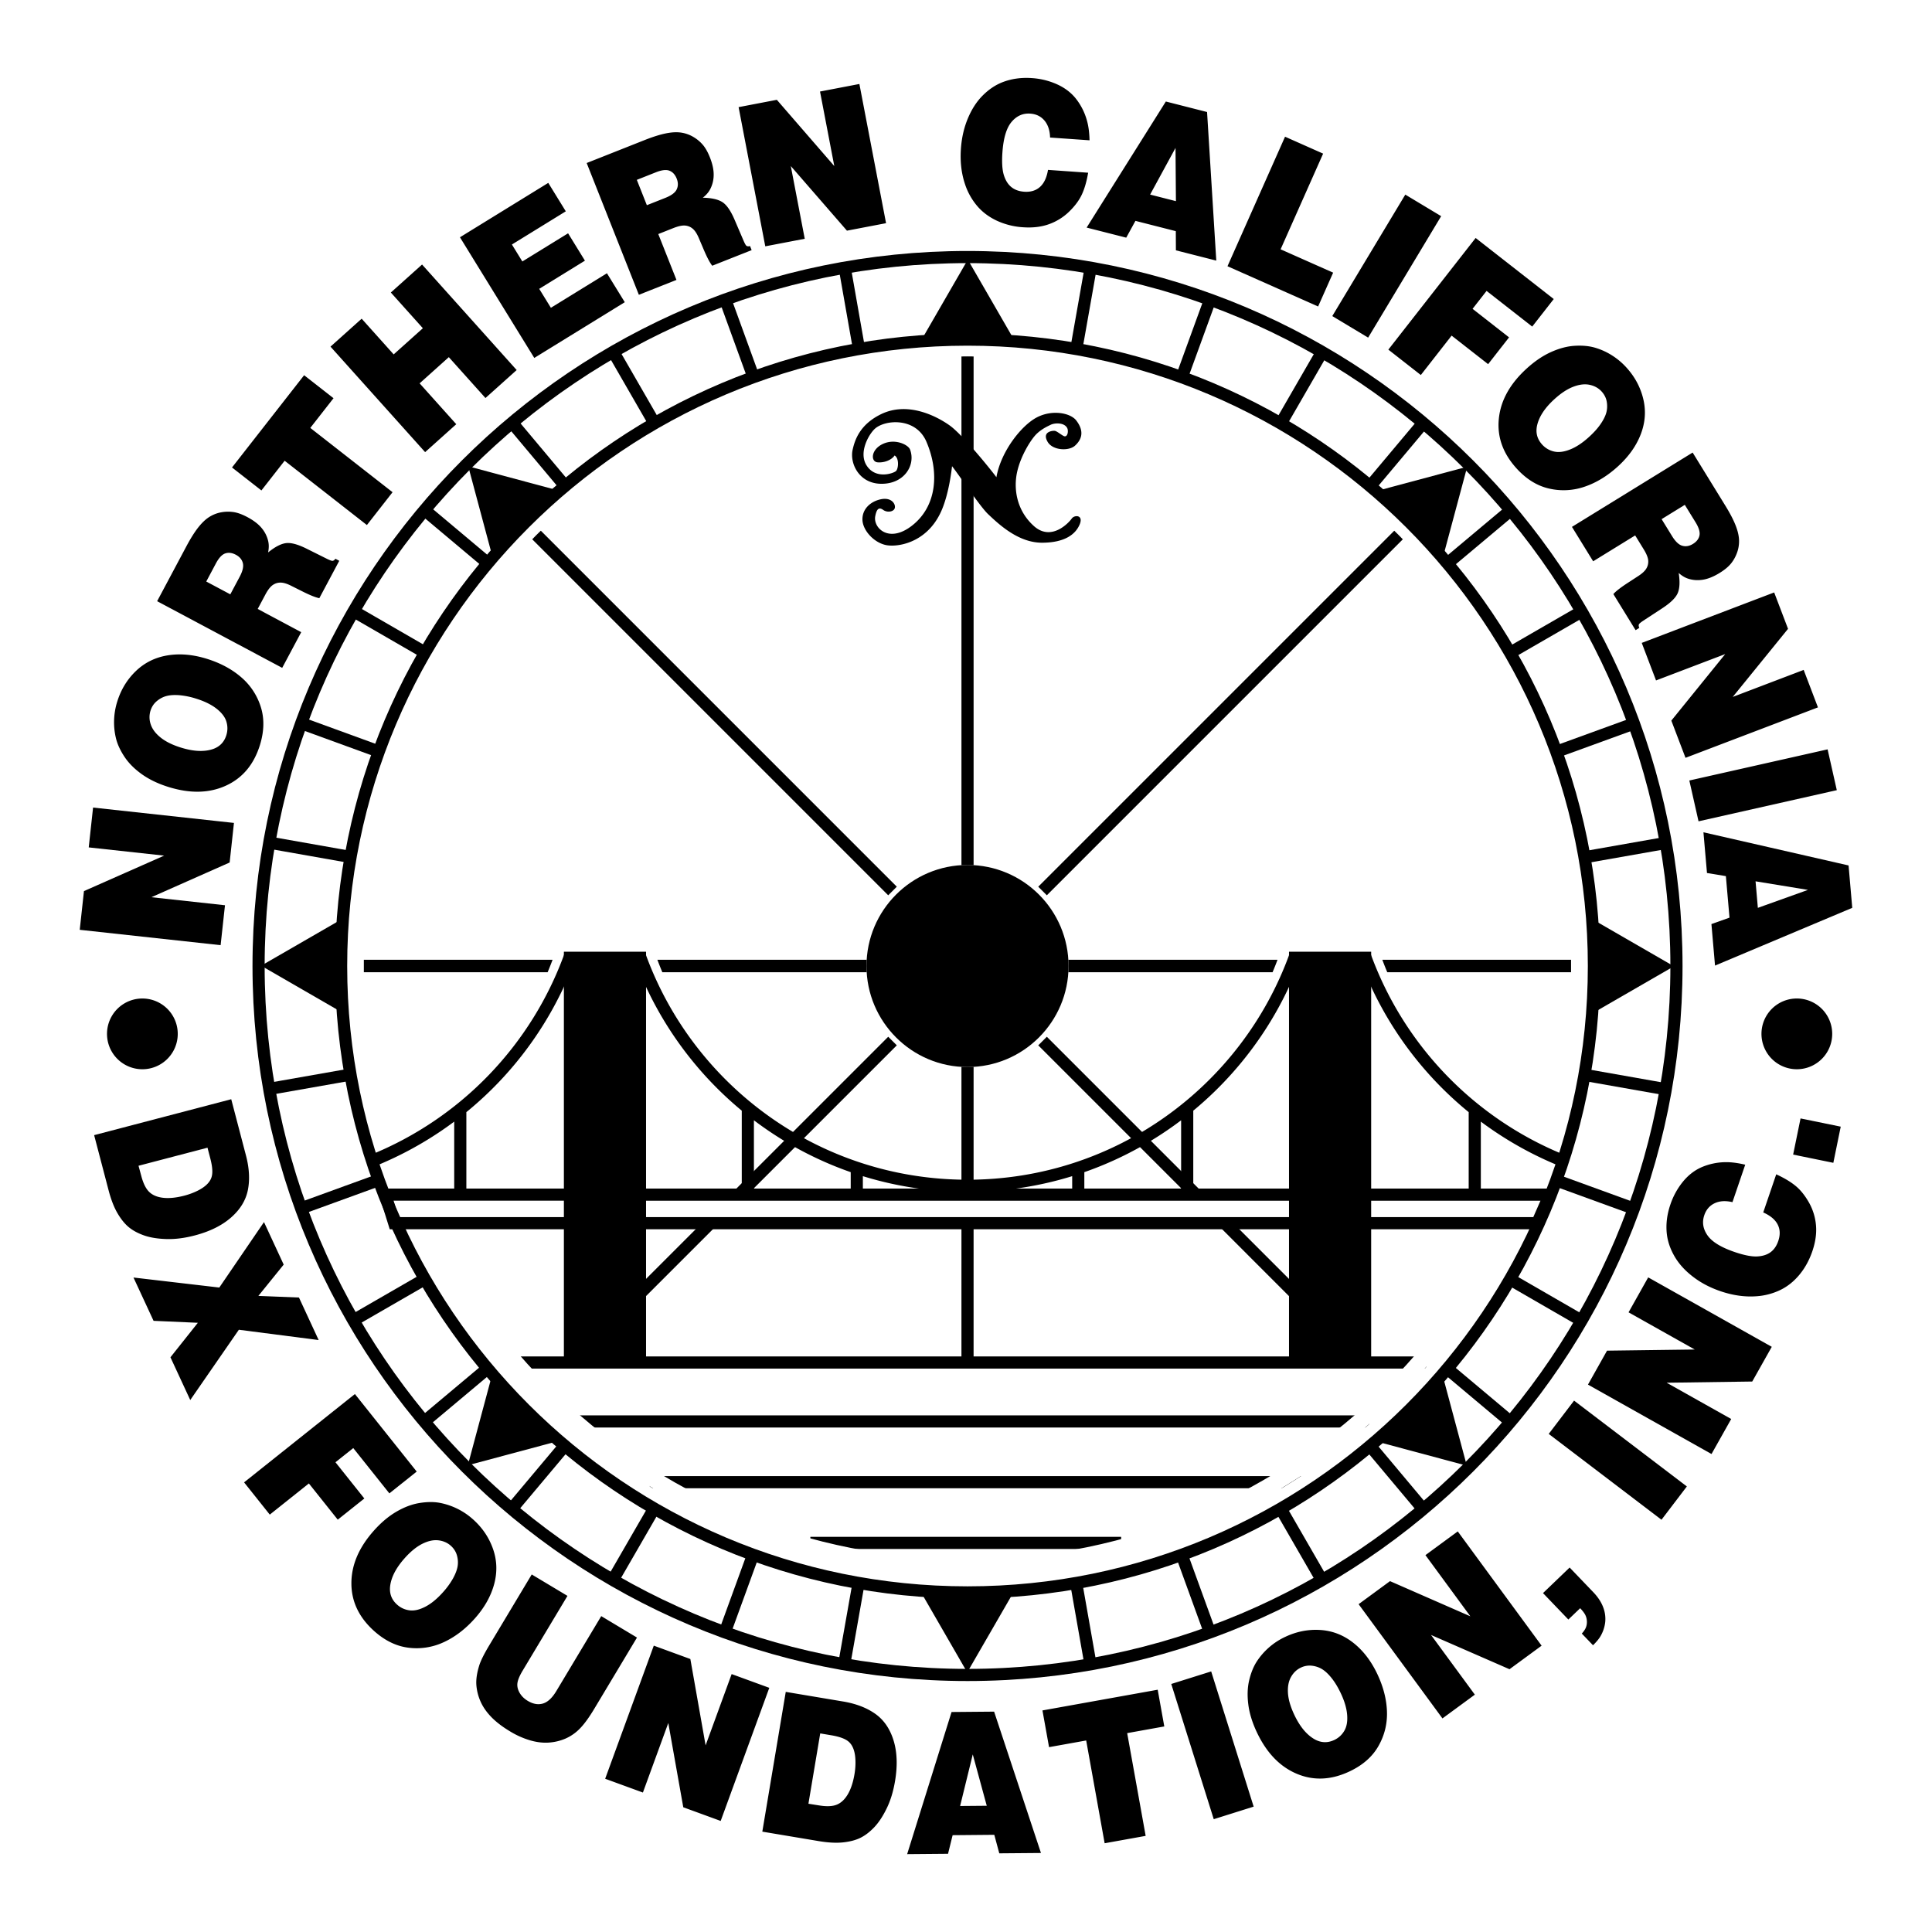 <svg xmlns="http://www.w3.org/2000/svg" width="2500" height="2500" viewBox="0 0 192.756 192.756"><path fill-rule="evenodd" clip-rule="evenodd" fill="#fff" d="M0 0h192.756v192.756H0V0z"/><path d="M51.27 135.938h91.056m-84.998 5.88h79.295m-71.811 6.059h65.04m-49.002 6.059h31.006" fill="none" stroke="#000" stroke-width="1.212" stroke-miterlimit="2.613"/><path d="M96.53 35.568c8.116 0 15.993 1.583 23.28 4.601 7.289 3.02 13.98 7.472 19.719 13.211 5.738 5.739 10.191 12.43 13.211 19.719 3.018 7.287 4.6 15.165 4.6 23.281 0 16.766-6.82 31.969-17.83 42.979-11.012 11.012-26.213 17.832-42.979 17.832-8.116 0-15.994-1.584-23.28-4.602-7.289-3.02-13.98-7.471-19.719-13.211-5.739-5.738-10.191-12.43-13.21-19.719-3.019-7.285-4.601-15.164-4.601-23.279 0-8.116 1.582-15.994 4.601-23.281 3.02-7.289 7.472-13.979 13.21-19.719 5.739-5.739 12.43-10.191 19.719-13.211 7.286-3.019 15.163-4.601 23.279-4.601zm22.667 6.091c-7.086-2.936-14.756-4.474-22.667-4.474-7.911 0-15.581 1.539-22.667 4.474-7.084 2.935-13.595 7.271-19.188 12.863-5.594 5.594-9.929 12.104-12.863 19.189-2.936 7.086-4.474 14.757-4.474 22.668 0 7.91 1.539 15.58 4.474 22.668 2.934 7.084 7.27 13.594 12.863 19.188 5.593 5.594 12.104 9.93 19.188 12.863 7.087 2.936 14.757 4.475 22.667 4.475 16.319 0 31.118-6.639 41.837-17.357 10.717-10.719 17.357-25.518 17.357-41.836 0-7.911-1.539-15.582-4.475-22.668-2.936-7.084-7.27-13.595-12.863-19.189-5.593-5.594-12.103-9.929-19.189-12.864z" fill="#fff"/><path fill-rule="evenodd" clip-rule="evenodd" d="M22.446 90.316l-.435 3.984-14.056-1.533.421-3.862 8.002-3.539-7.526-.821.433-3.975 14.056 1.533-.43 3.949-7.808 3.463 7.343.801zM21.256 74.73c-.875.298-1.945.249-3.211-.145-.844-.263-1.517-.596-2.021-1.001-.503-.404-.832-.842-.985-1.312a2.186 2.186 0 0 1-.026-1.358c.122-.391.33-.71.625-.958.294-.249.617-.419.965-.513.349-.093.777-.121 1.286-.083a7.7 7.7 0 0 1 1.674.342c.844.263 1.524.596 2.041 1.002.517.406.844.835.982 1.288.138.454.136.906-.004 1.358-.211.683-.652 1.143-1.326 1.38zm4.76-4.209a6.407 6.407 0 0 0-1.954-2.955c-.93-.804-2.071-1.416-3.424-1.837-1.383-.43-2.689-.544-3.919-.342-1.229.202-2.28.72-3.152 1.554-.872.833-1.494 1.851-1.868 3.051a6.904 6.904 0 0 0-.317 1.891 6.733 6.733 0 0 0 .199 1.82c.147.585.432 1.192.852 1.822.42.63.998 1.206 1.733 1.729.735.522 1.618.944 2.648 1.264 2.153.669 4.06.626 5.72-.131 1.661-.757 2.793-2.106 3.398-4.05.427-1.378.455-2.651.084-3.816zM21.539 56.216c.297-.558.609-.891.937-1.002.328-.11.681-.064 1.059.137.367.196.598.467.691.816.094.348-.01.807-.312 1.374l-.936 1.757-2.399-1.279.96-1.803zm4.172 4.539l.763-1.432c.25-.469.498-.789.742-.956.244-.168.513-.248.807-.24s.654.122 1.081.343l.933.467c.823.419 1.43.667 1.823.744l1.988-3.73-.387-.207c-.083.128-.175.198-.277.209-.074.014-.257-.05-.549-.192l-1.998-.996c-.888-.447-1.586-.64-2.094-.579-.507.061-1.105.372-1.794.932.084-.405.089-.773.015-1.104a3.1 3.1 0 0 0-.646-1.314c-.329-.404-.807-.772-1.432-1.105-.504-.269-.957-.436-1.357-.5a3.742 3.742 0 0 0-1.239.015 3.349 3.349 0 0 0-1.202.463c-.375.234-.747.588-1.117 1.059-.369.472-.759 1.093-1.169 1.861l-2.925 5.488 12.478 6.651 1.898-3.56-4.342-2.317zM26.081 48.932l-2.933-2.292 7.195-9.204 2.933 2.293-2.318 2.964 8.208 6.415-2.561 3.276-8.207-6.416-2.317 2.964zM45.522 42.323l-3.107 2.787-9.441-10.527 3.109-2.787 3.194 3.562 2.912-2.611-3.195-3.562 3.115-2.793 9.44 10.527-3.114 2.792-3.657-4.077-2.912 2.612 3.656 4.077zM62.334 30.151l-9.028 5.561-7.416-12.039 8.811-5.427 1.748 2.837-5.376 3.312 1.042 1.692 4.563-2.81 1.681 2.729-4.562 2.811 1.165 1.891 5.593-3.445 1.779 2.888zM65.435 17.191c.587-.233 1.042-.285 1.362-.157.321.128.561.392.719.79.153.387.152.744-.001 1.07-.153.326-.53.608-1.127.845l-1.851.733-1.001-2.528 1.899-.753zm.242 6.161l1.509-.598c.495-.195.889-.278 1.184-.249.294.03.552.143.771.339s.42.517.603.962l.408.959c.356.851.658 1.434.909 1.747l3.93-1.556-.161-.408c-.146.044-.263.037-.347-.02-.065-.038-.164-.205-.293-.503l-.879-2.052c-.388-.916-.795-1.514-1.221-1.796-.426-.282-1.083-.432-1.971-.451.326-.255.569-.532.727-.832a3.09 3.09 0 0 0 .357-1.421c.011-.521-.114-1.111-.375-1.77-.21-.531-.447-.951-.711-1.259a3.717 3.717 0 0 0-.955-.79 3.35 3.35 0 0 0-1.215-.426c-.438-.064-.95-.036-1.537.085s-1.286.341-2.096.662l-5.781 2.29 5.206 13.147 3.751-1.485-1.813-4.575zM80.289 23.822l-3.937.754-2.661-13.887 3.815-.731 5.732 6.611-1.425-7.437 3.928-.753 2.661 13.888-3.902.747-5.602-6.447 1.391 7.255zM108.703 13.998l-3.936-.276c-.021-.712-.209-1.276-.562-1.696-.355-.418-.826-.649-1.416-.69-.734-.052-1.355.224-1.863.825-.51.603-.814 1.617-.914 3.043-.068.979-.021 1.731.141 2.257s.41.926.746 1.2.766.43 1.291.467c.641.045 1.164-.115 1.572-.48.406-.366.672-.932.797-1.699l4.006.283c-.148.869-.357 1.593-.627 2.173s-.693 1.15-1.268 1.708a5.566 5.566 0 0 1-2.006 1.251c-.76.274-1.625.378-2.594.31a7.33 7.33 0 0 1-2.646-.669c-.797-.379-1.453-.879-1.969-1.501a6.488 6.488 0 0 1-1.167-2.104c-.37-1.087-.508-2.276-.417-3.565.076-1.096.309-2.104.696-3.028s.883-1.687 1.488-2.289c.605-.603 1.26-1.042 1.967-1.317.896-.347 1.873-.483 2.93-.409a7.241 7.241 0 0 1 2.549.638c.783.361 1.414.854 1.891 1.476a6.175 6.175 0 0 1 1.049 2.111c.159.557.247 1.217.262 1.981zM114.748 19.413l2.533-4.654.041 5.31-2.574-.656zm-1.465 2.623l4.027 1.026.01 1.913 4.029 1.026-.92-14.825-4.113-1.048-7.902 12.578 3.951 1.006.918-1.676zM131.508 30.578l-9.041-4.016 5.742-12.923 3.799 1.688-4.242 9.547 5.242 2.328-1.5 3.376zM136.5 33.685l-3.578-2.15 7.285-12.119 3.578 2.151-7.285 12.118zM141.756 37.416l-3.24-2.534 8.709-11.139 7.793 6.092-2.149 2.749-4.553-3.56-1.398 1.789 3.641 2.847-2.088 2.672-3.643-2.847-3.072 3.931zM153.342 42.507c.188-.905.771-1.803 1.754-2.693.654-.594 1.281-1.005 1.887-1.234.604-.229 1.148-.29 1.631-.183.482.107.877.329 1.184.667.275.303.445.645.51 1.024.062.38.047.744-.049 1.092-.098.348-.291.731-.582 1.15s-.672.842-1.145 1.27c-.652.594-1.287 1.011-1.898 1.25-.611.24-1.148.305-1.607.193a2.251 2.251 0 0 1-1.168-.692c-.482-.529-.654-1.143-.517-1.844zm1.213 6.237a6.405 6.405 0 0 0 3.539-.185c1.164-.394 2.271-1.067 3.318-2.019 1.072-.974 1.834-2.042 2.283-3.204.449-1.163.537-2.331.26-3.505-.275-1.174-.838-2.227-1.682-3.158a6.94 6.94 0 0 0-1.469-1.232 6.654 6.654 0 0 0-1.67-.752c-.578-.169-1.246-.232-2.002-.19s-1.545.249-2.369.617c-.824.369-1.635.916-2.432 1.641-1.67 1.516-2.6 3.181-2.789 4.996-.191 1.815.398 3.476 1.766 4.982.971 1.068 2.053 1.738 3.247 2.009zM169.166 52.109c.33.537.461.976.391 1.314s-.287.62-.652.845c-.354.218-.705.28-1.053.185-.348-.094-.691-.416-1.029-.964l-1.043-1.694 2.314-1.426 1.072 1.74zm-6.025 1.31l.85 1.382c.279.453.43.827.453 1.123.021.296-.045.568-.201.818-.154.25-.436.503-.842.761l-.873.569c-.777.499-1.299.898-1.562 1.199l2.217 3.6.373-.229c-.068-.136-.082-.251-.041-.346.025-.07.172-.195.443-.375l1.869-1.223c.832-.542 1.352-1.046 1.555-1.515.205-.469.238-1.142.102-2.019.309.278.623.467.947.571.459.15.945.185 1.461.104.514-.08 1.074-.306 1.676-.677.488-.3.859-.606 1.117-.919s.461-.672.611-1.078c.152-.405.221-.829.209-1.271-.014-.442-.131-.941-.352-1.499-.221-.558-.561-1.208-1.018-1.949l-3.26-5.295-12.041 7.415L158.949 56l4.192-2.581zM165.223 67.887l-1.426-3.745 13.213-5.034 1.383 3.631-5.516 6.793 7.076-2.695 1.424 3.738-13.213 5.033-1.414-3.713 5.375-6.637-6.902 2.629zM169.463 81.943l-.918-4.072 13.795-3.108.918 4.072-13.795 3.108zM175.152 87.929l5.229.856-5 1.791-.229-2.647zm-2.961-.518l.361 4.142-1.803.641.359 4.142 13.691-5.761-.367-4.229-14.48-3.309.354 4.062 1.885.312z"/><path d="M96.53 87.113V33.882m0 71.764l-.001 30.646m7.485-47.397l36.709-36.708M89.046 88.895L52.16 52.008m51.854 51.857l31.004 31.006m-45.972-31.006l-31.184 31.18m49.521-100.213l1.432-8.11m9.091 10.93l2.818-7.738m7.057 12.343l4.117-7.132m4.805 13.381l5.295-6.309m2.408 14.013l6.311-5.293m-.061 14.218l7.131-4.117m-2.527 13.991l7.738-2.816m-4.922 13.34l8.111-1.429m-8.113 23.134l8.109 1.432m-10.931 9.092l7.738 2.816m-12.344 7.057l7.131 4.117m-13.381 4.805l6.309 5.295m-14.012 2.406l5.291 6.311m-14.216-.063l4.115 7.133m-13.99-2.532l2.814 7.738m-13.338-4.921l1.428 8.111m-23.133-8.115l-1.433 8.109m-9.09-10.931l-2.818 7.736M65.27 150.49l-4.119 7.131m-4.803-13.383l-5.296 6.307m-2.405-14.012l-6.31 5.291m.064-14.217l-7.133 4.115m2.533-13.99l-7.739 2.814m4.923-13.337l-8.11 1.428m8.118-23.132l-8.109-1.433m10.932-9.088l-7.737-2.82m12.345-7.052l-7.13-4.12m13.382-4.801l-6.306-5.295m14.012-2.404l-5.29-6.31m14.216.066l-4.114-7.134m13.989 2.534l-2.813-7.739m13.337 4.924l-1.426-8.11" fill="none" stroke="#000" stroke-width="1.212" stroke-miterlimit="2.613"/><path fill-rule="evenodd" clip-rule="evenodd" d="M96.559 25.903l4.511 7.815h-9.024l4.513-7.815zM146.385 46.565l-2.336 8.715-6.381-6.381 8.717-2.334zM167.006 96.407l-7.815 4.511v-9.023l7.815 4.512zM146.344 146.232l-8.715-2.336 6.381-6.38 2.334 8.716zM96.501 166.854l-4.51-7.815h9.023l-4.513 7.815zM46.676 146.193l2.336-8.716 6.381 6.38-8.717 2.336zM26.054 96.35l7.815-4.511v9.024l-7.815-4.513zM46.716 46.524l8.716 2.336-6.38 6.382-2.336-8.718z"/><path d="M96.53 34.345c8.28 0 16.317 1.613 23.749 4.692 7.436 3.079 14.26 7.621 20.115 13.477 5.855 5.855 10.398 12.681 13.477 20.115 3.078 7.432 4.691 15.468 4.691 23.75 0 17.104-6.955 32.611-18.188 43.844s-26.742 18.189-43.845 18.189c-8.281 0-16.317-1.613-23.75-4.693-7.434-3.078-14.259-7.621-20.114-13.477s-10.397-12.68-13.477-20.113c-3.079-7.434-4.693-15.469-4.693-23.75 0-8.282 1.614-16.318 4.693-23.75 3.079-7.434 7.621-14.26 13.477-20.115 5.855-5.856 12.68-10.398 20.114-13.477 7.434-3.079 15.471-4.692 23.751-4.692zm23.29 5.81c-7.283-3.017-15.164-4.598-23.29-4.598s-16.007 1.581-23.29 4.598c-7.281 3.016-13.971 7.471-19.717 13.217s-10.2 12.436-13.216 19.716c-3.017 7.283-4.598 15.163-4.598 23.291 0 8.127 1.581 16.008 4.597 23.289 3.017 7.281 7.471 13.971 13.217 19.717s12.436 10.201 19.717 13.217c7.283 3.018 15.164 4.598 23.29 4.598 16.769 0 31.974-6.82 42.987-17.834 11.012-11.014 17.834-26.219 17.834-42.986 0-8.127-1.582-16.008-4.598-23.291-3.016-7.281-7.471-13.971-13.217-19.717s-12.434-10.201-19.716-13.217z" fill="#fff"/><path fill-rule="evenodd" clip-rule="evenodd" fill="#fff" stroke="#000" stroke-width="1.212" stroke-miterlimit="2.613" d="M153.373 122.037l1.248-2.849H38.439l.891 2.849h114.043z"/><path d="M63.819 95.325c4.824 13.4 17.649 22.982 32.711 22.982 15.048 0 27.862-9.564 32.698-22.944m6.936-.038a34.868 34.868 0 0 0 19.697 20.462M56.896 95.325a34.865 34.865 0 0 1-19.697 20.462m8.724-5.332v8.732m28.689-8.375v8.553m10.87-2.851v2.674m61.655-8.733v8.732m-28.69-8.375v8.553m-10.869-2.851v2.674" fill="none" stroke="#000" stroke-width="1.212" stroke-miterlimit="2.613"/><path d="M92.432 44.079c1.307 3.059 1.039 6.444-1.456 8.375-2.308 1.787-3.874.201-3.653-.95.148-.772.386-.92.802-.624.416.297 1.099.178 1.158-.238.06-.415-.386-1.039-1.396-.831-1.009.208-1.871.95-1.841 2.049.03 1.099 1.248 2.405 2.554 2.554 1.307.148 4.143-.446 5.435-3.713.656-1.659.891-3.683.951-4.188.683.861 2.795 4.026 3.594 4.781 1.098 1.04 3.029 2.852 5.375 2.852s3.385-.891 3.771-1.841c.387-.951-.535-.951-.801-.564-.268.386-2.02 2.316-3.773.743-1.752-1.574-2.033-3.742-1.678-5.375.357-1.634 1.381-3.252 1.916-3.787.535-.535 1.176-.81 1.426-.936.416-.208 1.377-.245 1.662.327.15.297.031 1.01-.385.772-.416-.237-.684-.505-.922-.505-.236 0-1.217.119-.652 1.099.498.865 2.109.95 2.732.386.623-.564 1-1.386.119-2.524-.578-.745-2.422-1.114-3.98-.268-1.498.813-3.52 3.341-3.979 5.94-.357-.505-3.327-4.217-4.664-5.167-1.336-.95-4.187-2.406-6.831-1.129-2.145 1.037-2.636 2.597-2.851 3.564-.295 1.328.614 3.331 2.791 3.386 2.347.059 3.527-1.85 2.94-3.416-.178-.476-1.485-1.128-2.702-.564-1.218.564-1.248 1.782-.535 1.841.713.059 1.425-.268 1.693-.684.475.268.386 1.308.148 1.545-.238.237-2.034.875-2.94-.55-.832-1.306.237-3.133.832-3.667 1.01-.907 4.082-1.17 5.14 1.307zM14.205 99.621a3.529 3.529 0 1 1 0 7.058 3.529 3.529 0 0 1 0-7.058zM179.213 99.621a3.529 3.529 0 1 1-.003 7.057 3.529 3.529 0 0 1 .003-7.057zM20.977 115.557c.196.746.252 1.32.17 1.723-.053.285-.194.555-.424.805s-.552.482-.966.693a6.84 6.84 0 0 1-1.358.51c-.805.211-1.504.283-2.098.219s-1.062-.256-1.4-.576c-.339-.318-.607-.855-.805-1.607l-.276-1.016 6.882-1.803.275 1.052zm-9.237 5.517c.355.598.734 1.061 1.139 1.387.404.326.909.594 1.515.805.605.209 1.342.328 2.208.354.867.027 1.809-.092 2.827-.359 1.509-.395 2.718-.994 3.63-1.795s1.469-1.717 1.673-2.746c.204-1.029.14-2.178-.193-3.443l-1.469-5.607-13.678 3.584 1.443 5.506c.248.943.549 1.715.905 2.314zM19.739 131.975l-4.419-.196-2.003-4.32 8.562 1 4.459-6.531 1.966 4.242-2.527 3.123 4.05.162 1.965 4.242-7.962-1.027-4.849 7.012-1.976-4.266 2.734-3.441zM26.916 151.113l-2.564-3.217 11.057-8.812 6.166 7.736-2.728 2.174-3.602-4.519-1.776 1.414 2.881 3.615-2.652 2.113-2.881-3.613-3.901 3.109zM38.916 158.318c.092-.918.579-1.873 1.461-2.861.588-.66 1.171-1.135 1.747-1.426.577-.289 1.111-.408 1.603-.354.492.057.907.236 1.248.539.305.273.51.596.614.967s.126.734.066 1.09c-.06.357-.212.758-.457 1.205a7.688 7.688 0 0 1-1.005 1.383c-.588.658-1.174 1.139-1.757 1.441s-1.11.424-1.58.361-.881-.25-1.234-.566c-.534-.474-.769-1.066-.706-1.779zm1.861 6.077a6.401 6.401 0 0 0 3.498-.555c1.117-.514 2.146-1.299 3.09-2.355.965-1.082 1.609-2.225 1.935-3.428.324-1.203.289-2.373-.11-3.512-.398-1.141-1.066-2.129-2.004-2.965a6.887 6.887 0 0 0-3.328-1.644c-.593-.107-1.264-.1-2.011.021-.748.121-1.511.408-2.291.861s-1.53 1.082-2.248 1.887c-1.501 1.682-2.25 3.436-2.249 5.262.001 1.824.761 3.414 2.279 4.77 1.077.96 2.224 1.513 3.439 1.658zM48.822 164.139l4.229-7.055 3.565 2.137-4.479 7.473c-.297.496-.468.902-.512 1.221s.027.641.212.969c.186.326.459.598.82.814.527.316 1.03.404 1.509.264.48-.141.926-.557 1.341-1.248l4.479-7.473 3.566 2.139-4.244 7.078c-.534.893-1.02 1.561-1.456 2.002a4.51 4.51 0 0 1-1.445 1.004c-.527.225-1.085.357-1.673.395s-1.209-.039-1.861-.23a8.376 8.376 0 0 1-1.972-.881c-.772-.463-1.397-.939-1.874-1.43s-.835-1.002-1.075-1.541a4.96 4.96 0 0 1-.424-1.646c-.043-.559.052-1.217.286-1.969.15-.48.487-1.154 1.008-2.023zM64.143 178.842l-3.765-1.375 4.851-13.281 3.648 1.334 1.522 8.615 2.598-7.112 3.756 1.372-4.85 13.281-3.732-1.364-1.495-8.408-2.533 6.938zM82.907 173.123c.762.127 1.309.312 1.642.551.239.166.425.404.56.719.134.311.213.699.235 1.164.023.465-.007.947-.091 1.447-.138.82-.358 1.488-.661 2.004-.303.516-.669.863-1.1 1.041-.43.178-1.029.203-1.796.074l-1.039-.164 1.177-7.016 1.073.18zm1.244 10.688c.692-.078 1.27-.234 1.733-.471.463-.234.915-.586 1.355-1.051.44-.467.85-1.09 1.229-1.871.38-.777.657-1.688.831-2.725.258-1.537.208-2.887-.148-4.047-.357-1.16-.963-2.043-1.818-2.652-.856-.607-1.93-1.02-3.221-1.236l-5.717-.959-2.339 13.945 5.613.941c.962.163 1.79.204 2.482.126zM95.791 180.184l1.262-5.146 1.396 5.123-2.658.023zm-.747 2.912l4.157-.037.498 1.848 4.158-.035-4.674-14.102-4.246.037-4.43 14.18 4.079-.035.458-1.856zM104.664 174.314l-.658-3.664 11.498-2.066.658 3.664-3.703.666 1.844 10.252-4.092.736-1.842-10.254-3.705.666zM125.078 180.248l-3.982 1.252-4.239-13.49 3.983-1.252 4.238 13.49zM131.209 173.557c-.811-.441-1.502-1.26-2.07-2.457-.379-.797-.592-1.52-.637-2.164-.043-.645.057-1.182.297-1.613.242-.432.568-.746.98-.941a2.004 2.004 0 0 1 1.127-.191c.383.049.727.17 1.033.363.305.193.615.488.932.889s.611.887.885 1.461c.381.799.596 1.525.648 2.18.053.656-.041 1.188-.281 1.596-.238.41-.572.715-1 .918-.644.304-1.281.293-1.914-.041zm6.322.64c.604-1.064.887-2.211.846-3.439s-.365-2.482-.973-3.762c-.623-1.309-1.426-2.346-2.408-3.111-.982-.768-2.076-1.188-3.279-1.262-1.205-.076-2.375.158-3.51.697a6.845 6.845 0 0 0-2.807 2.43c-.33.506-.584 1.127-.762 1.861-.178.736-.209 1.551-.094 2.445.113.896.404 1.83.867 2.805.969 2.035 2.293 3.406 3.977 4.113 1.682.707 3.441.623 5.279-.25 1.306-.62 2.261-1.462 2.864-2.527zM147.146 169.076l-3.232 2.371-8.365-11.398 3.133-2.299 8.015 3.51-4.48-6.104 3.224-2.367 8.366 11.4-3.203 2.35-7.829-3.418 4.371 5.955zM158.936 164.148l-1.119-1.166c.205-.225.346-.438.42-.639.074-.203.102-.416.084-.643a1.54 1.54 0 0 0-.172-.609c-.098-.182-.264-.395-.496-.639l-1.178 1.129-2.529-2.637 2.658-2.551 2.354 2.455c.459.479.785.971.98 1.479a3.24 3.24 0 0 1 .217 1.492 3.597 3.597 0 0 1-.471 1.424c-.153.263-.403.566-.748.905zM168.297 148.303l-2.529 3.322-11.252-8.563 2.529-3.322 11.252 8.563zM172.723 141.574l-1.965 3.494-12.326-6.925 1.902-3.387 8.75-.115-6.602-3.709 1.959-3.487 12.329 6.928-1.948 3.463-8.539.119 6.44 3.619zM174.121 116.203l-1.273 3.736c-.691-.162-1.287-.125-1.781.111-.496.236-.84.633-1.029 1.191-.238.699-.129 1.369.322 2.016.453.645 1.357 1.197 2.709 1.658.928.316 1.668.463 2.217.441.551-.023 1.002-.162 1.352-.416.352-.254.611-.631.781-1.129.207-.607.188-1.156-.062-1.643s-.729-.887-1.439-1.203l1.297-3.803c.801.367 1.447.754 1.939 1.162.494.408.936.963 1.33 1.66a5.57 5.57 0 0 1 .697 2.26c.072.805-.049 1.668-.361 2.586-.314.92-.756 1.715-1.324 2.389s-1.221 1.182-1.953 1.521a6.5 6.5 0 0 1-2.332.59c-1.146.08-2.332-.09-3.555-.506-1.039-.354-1.957-.836-2.75-1.447-.795-.609-1.406-1.285-1.834-2.023s-.684-1.484-.771-2.236c-.107-.955.01-1.936.352-2.938a7.278 7.278 0 0 1 1.268-2.301c.551-.666 1.188-1.15 1.91-1.453a6.206 6.206 0 0 1 2.309-.475c.577-.01 1.239.074 1.981.252zM182.912 116.014l-4.01-.821.739-3.607 4.009.82-.738 3.608zM36.301 95.755v1.247h18.336c.173-.412.336-.828.494-1.247h-18.83zM156.744 95.755v1.247h-18.336a34.362 34.362 0 0 1-.494-1.247h18.83zM126.963 97.002c.174-.412.34-.828.496-1.247H65.586c.158.419.323.835.496 1.247h60.881z" fill-rule="evenodd" clip-rule="evenodd"/><path d="M96.53 86.298c5.567 0 10.079 4.513 10.079 10.081 0 5.566-4.512 10.08-10.079 10.08-5.566 0-10.08-4.514-10.08-10.08.001-5.567 4.514-10.081 10.08-10.081z" fill-rule="evenodd" clip-rule="evenodd" fill="#fff"/><path d="M96.53 86.298c5.567 0 10.079 4.513 10.079 10.081 0 5.566-4.512 10.08-10.079 10.08-5.566 0-10.08-4.514-10.08-10.08.001-5.567 4.514-10.081 10.08-10.081z" fill-rule="evenodd" clip-rule="evenodd"/><path d="M25.798 96.379c0 39.062 31.668 70.732 70.732 70.732 39.063 0 70.731-31.67 70.731-70.732 0-39.064-31.668-70.732-70.731-70.732-39.064-.001-70.732 31.668-70.732 70.732M96.53 33.882c34.517 0 62.495 27.981 62.495 62.497s-27.979 62.496-62.495 62.496c-34.515 0-62.497-27.98-62.497-62.496S62.015 33.882 96.53 33.882" fill="none" stroke="#000" stroke-width="1.212" stroke-miterlimit="2.613"/><path fill-rule="evenodd" clip-rule="evenodd" d="M64.456 135.938V94.953h-8.197v40.985h8.197zM128.605 135.938V94.953h8.196v40.985h-8.196z"/></svg>